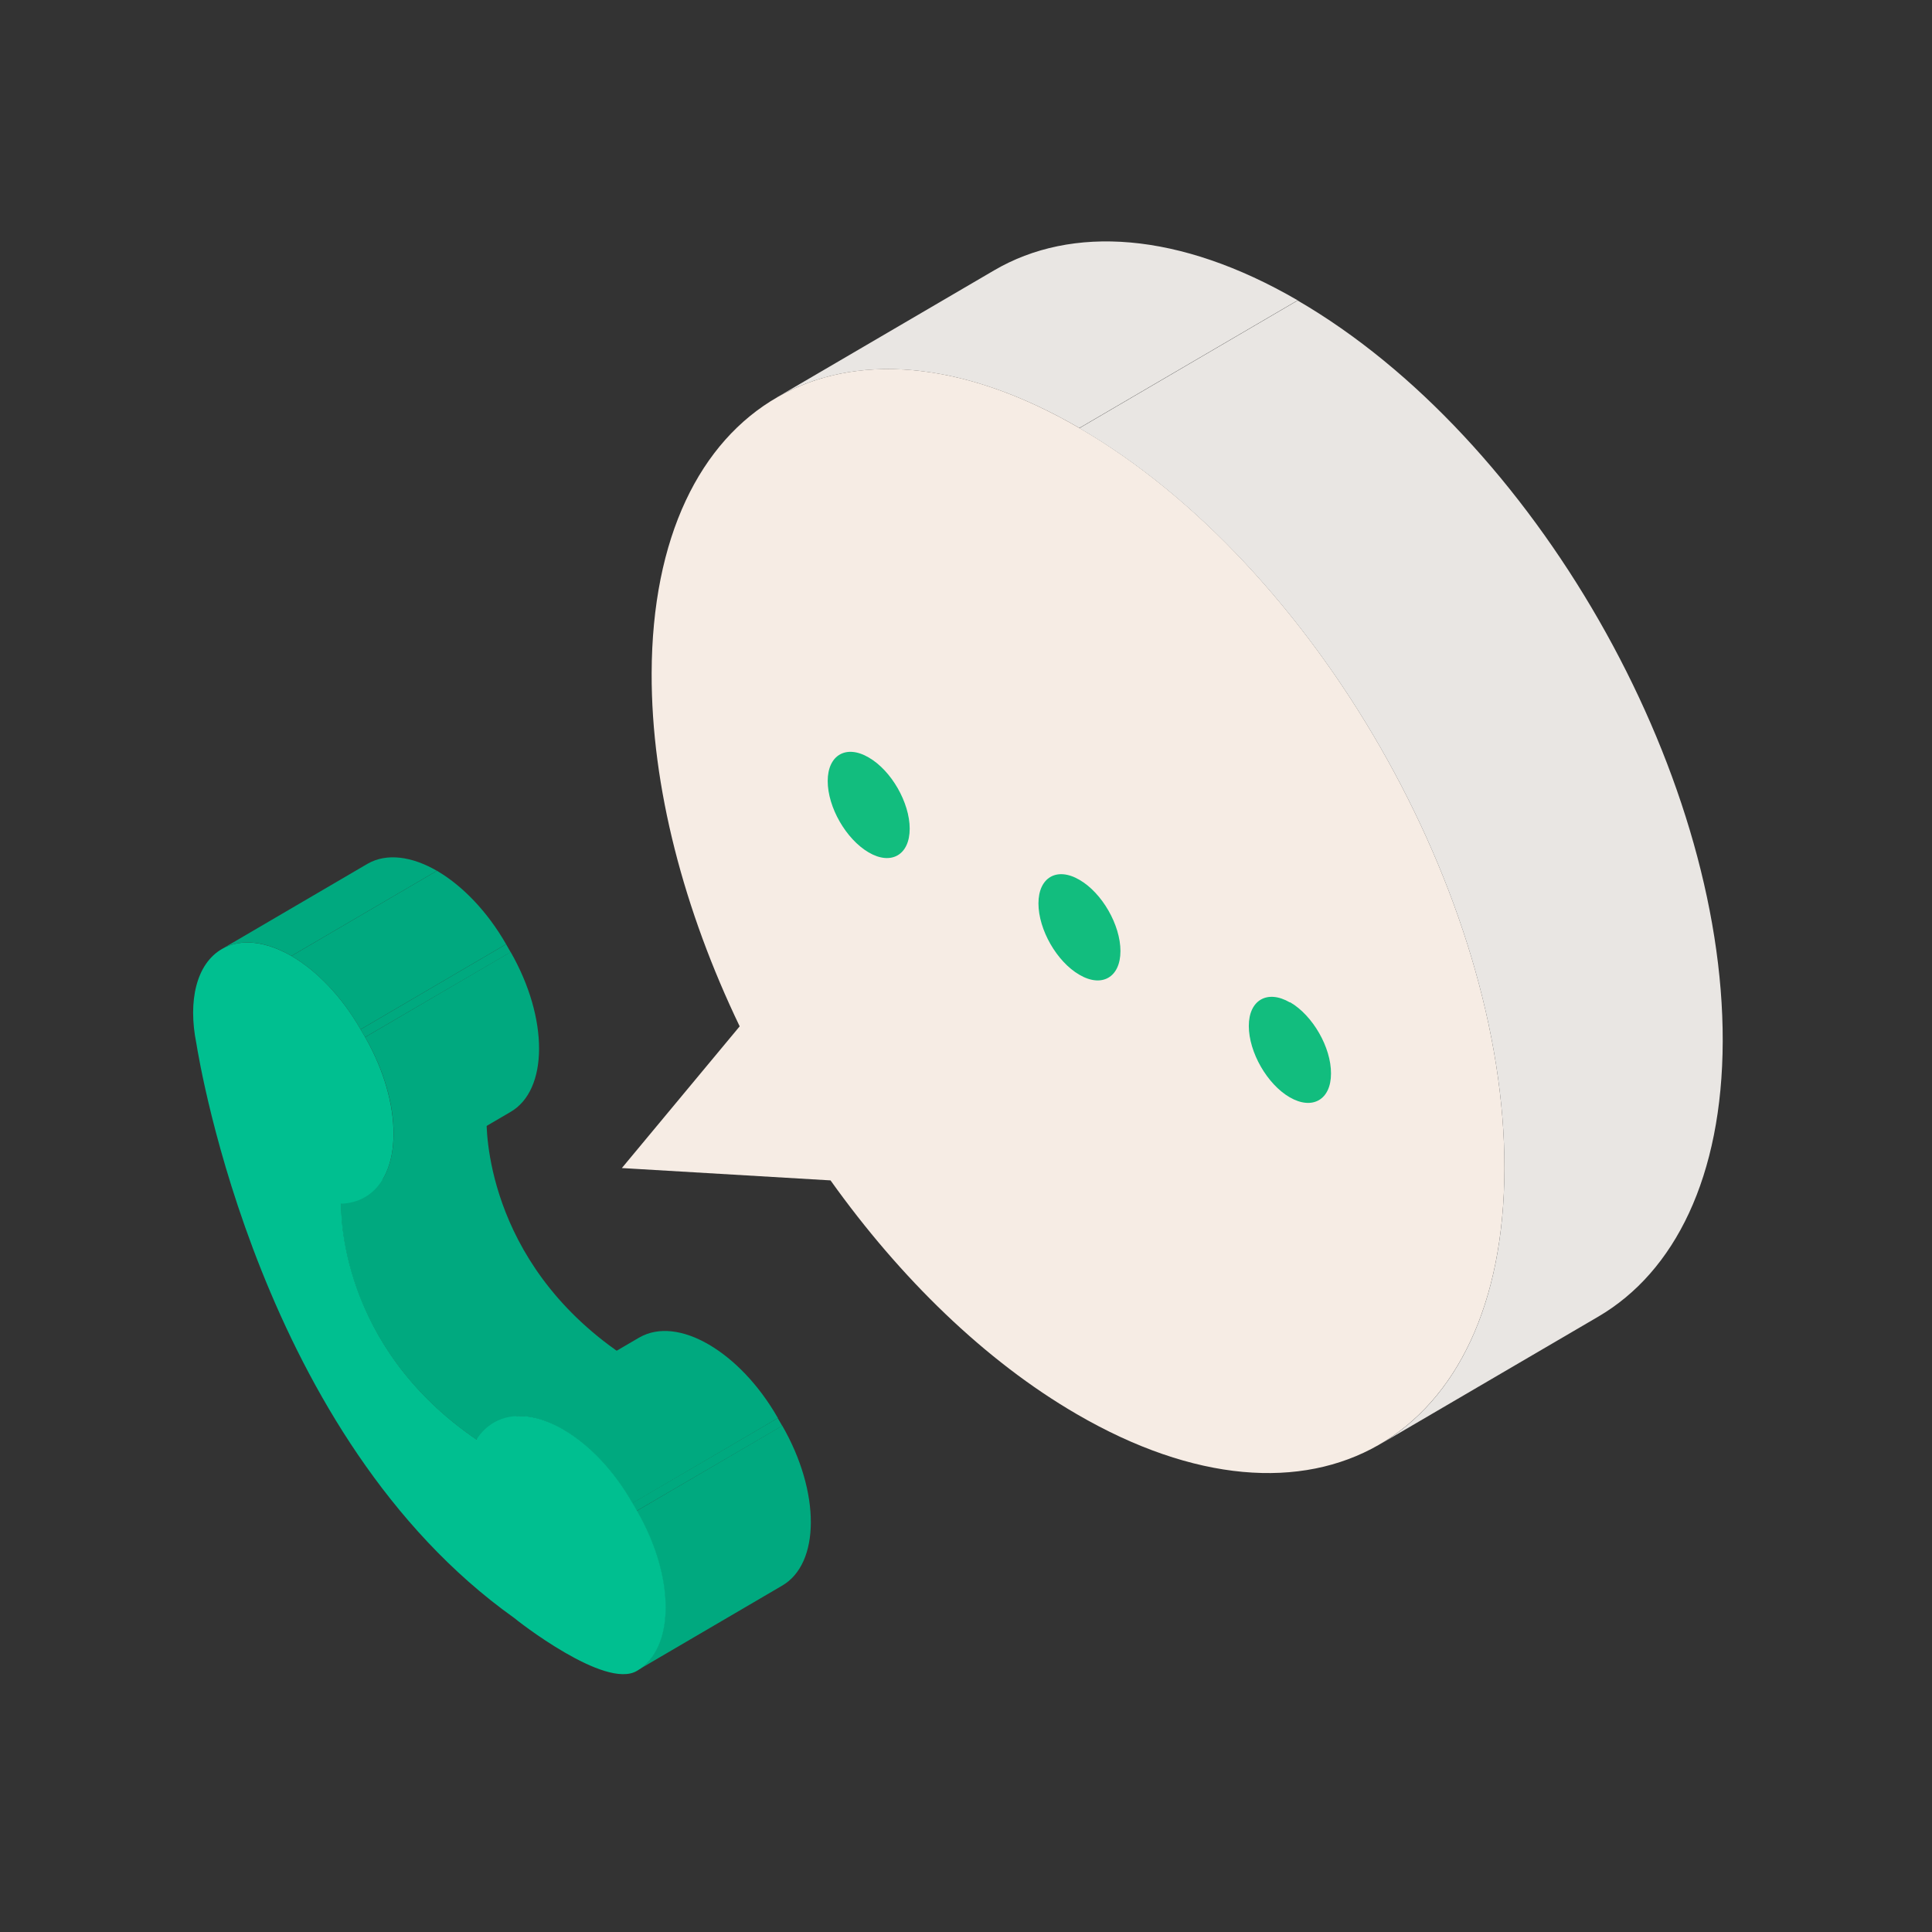 <svg width="120" height="120" viewBox="0 0 120 120" fill="none" xmlns="http://www.w3.org/2000/svg">
<rect x="0" y="0" width="120" height="120" fill="#333333" stroke="none"/>
<path d="M21.18 74.766L30.218 69.475C30.218 69.911 30.054 78.277 38.625 84.121L29.586 89.412C21.016 83.556 21.168 75.201 21.18 74.766Z" fill="#00A97F"/>
<path d="M13.791 58.94L22.83 53.65C24.024 52.966 25.581 53.19 27.138 54.086L18.1 59.376C16.542 58.469 14.985 58.257 13.791 58.94Z" fill="#00A97F"/>
<path d="M39.549 93.843L48.587 88.552C50.964 92.676 50.953 97.13 48.564 98.497L39.525 103.788C41.914 102.421 41.926 97.967 39.549 93.843Z" fill="#00A97F"/>
<path d="M39.268 93.36L48.306 88.081L48.587 88.564L39.549 93.843L39.268 93.36Z" fill="#00A97F"/>
<path d="M30.65 88.375L39.689 83.085C39.689 83.085 39.701 83.085 39.712 83.073C40.907 82.389 42.464 82.601 44.021 83.509C45.578 84.416 47.136 86.007 48.318 88.081L39.279 93.371C38.097 91.309 36.54 89.707 34.982 88.799C33.425 87.892 31.868 87.68 30.674 88.364C30.674 88.364 30.662 88.364 30.65 88.375Z" fill="#00A97F"/>
<path d="M22.678 64.42L31.716 59.129C34.081 63.253 34.07 67.719 31.693 69.074L22.654 74.365C25.031 72.998 25.055 68.544 22.678 64.42Z" fill="#00A97F"/>
<path d="M22.396 63.937L31.435 58.646L31.716 59.141L22.677 64.42L22.396 63.937Z" fill="#00A97F"/>
<path d="M18.1 59.376L27.138 54.086C28.695 54.993 30.253 56.584 31.435 58.646L22.396 63.937C21.214 61.874 19.657 60.284 18.1 59.376Z" fill="#00A97F"/>
<path d="M18.099 59.376C19.657 60.284 21.214 61.874 22.396 63.937L22.677 64.42C25.042 68.544 25.031 73.01 22.654 74.365C22.209 74.624 21.706 74.742 21.19 74.766C21.19 75.201 21.026 83.568 29.597 89.412C29.878 88.965 30.241 88.611 30.686 88.352C31.88 87.668 33.437 87.88 34.994 88.788C36.551 89.695 38.109 91.286 39.291 93.36L39.572 93.843C41.949 97.967 41.937 102.421 39.549 103.788C38.553 104.365 36.715 103.588 35.088 102.645C33.379 101.655 31.985 100.536 31.915 100.477C16.203 89.283 12.398 66.046 12.198 64.82C11.66 62.157 12.198 59.859 13.791 58.94C14.985 58.257 16.542 58.481 18.099 59.376Z" fill="#00BF90"/>
<path d="M48.191 24.721L61.749 16.791C66.561 13.975 73.235 14.376 80.6 18.653L67.041 26.583C59.677 22.306 53.015 21.905 48.191 24.721Z" fill="#E9E6E3"/>
<path d="M67.041 26.583C81.676 35.079 93.489 55.688 93.443 72.597C93.396 89.518 81.5 96.341 66.877 87.833C61.175 84.522 55.906 79.373 51.586 73.316L38.625 72.55L45.943 63.748C42.489 56.56 40.452 48.877 40.475 41.819C40.522 24.898 52.417 18.076 67.041 26.583Z" fill="#F6ECE4"/>
<path d="M99.274 81.777L85.716 89.707C90.469 86.926 93.419 81.011 93.443 72.609C93.49 55.688 81.676 35.091 67.041 26.595L80.599 18.665C95.234 27.16 107.048 47.77 107.001 64.679C106.978 73.08 104.027 78.996 99.274 81.777Z" fill="#E9E6E3"/>
<path d="M53.962 47.051C55.367 47.864 56.503 49.855 56.503 51.47C56.503 53.096 55.356 53.767 53.951 52.943C52.546 52.118 51.41 50.138 51.41 48.512C51.41 46.898 52.558 46.226 53.962 47.051Z" fill="#12BD7E"/>
<path d="M67.052 54.651C68.457 55.464 69.593 57.456 69.593 59.07C69.593 60.696 68.446 61.368 67.041 60.543C65.636 59.73 64.5 57.738 64.5 56.112C64.5 54.498 65.647 53.826 67.052 54.651Z" fill="#12BD7E"/>
<path d="M80.13 62.251C81.535 63.065 82.683 65.056 82.671 66.682C82.671 68.308 81.512 68.968 80.107 68.155C78.702 67.342 77.566 65.35 77.566 63.724C77.566 62.11 78.725 61.45 80.119 62.263L80.13 62.251Z" fill="#12BD7E"/>
</svg>
